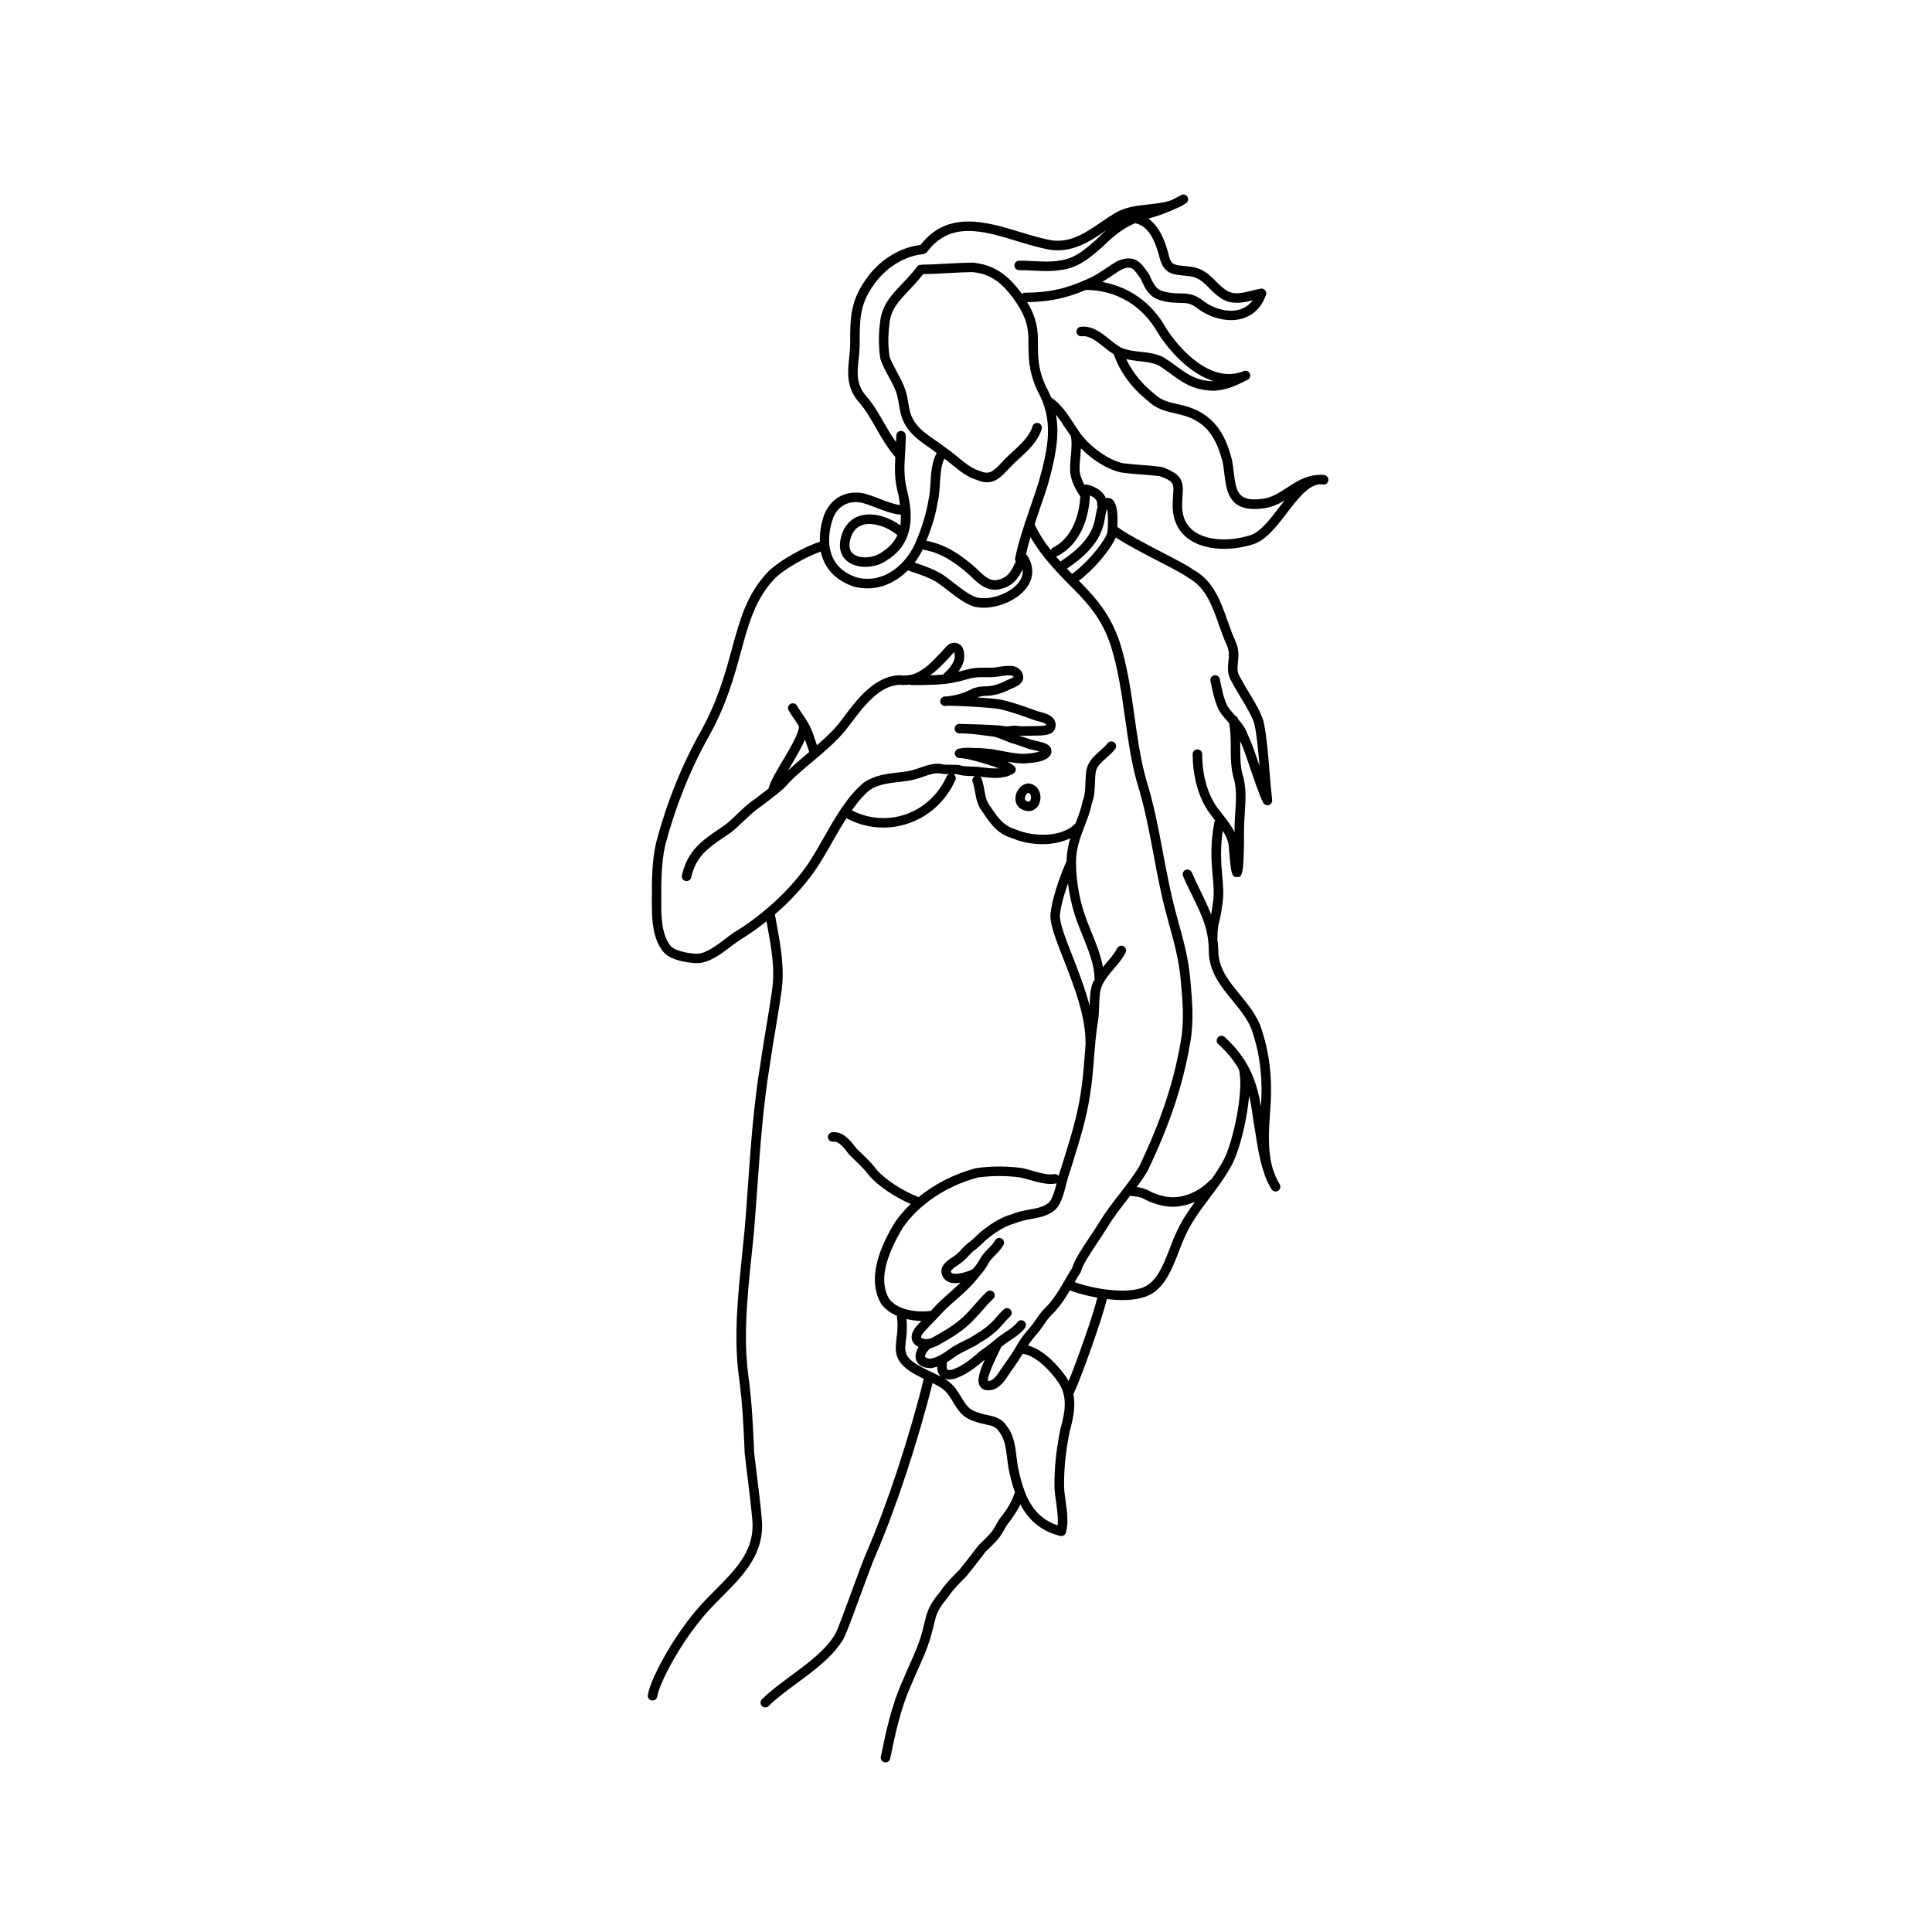 <?xml version="1.0" encoding="UTF-8"?>
<!-- Uploaded to: ICON Repo, www.svgrepo.com, Generator: ICON Repo Mixer Tools -->
<svg fill="#000000" width="800px" height="800px" version="1.1" viewBox="144 144 512 512" xmlns="http://www.w3.org/2000/svg">
 <g>
  <path d="m416.74 351.61c-2.062 0-3.492 1.914-3.641 3.691-0.152 1.863 0.988 3.269 2.867 3.582 0.223 0.047 0.438 0.066 0.645 0.066 1.637 0 2.918-1.316 3.109-3.199 0.176-1.734-0.707-3.707-2.981-4.141zm-0.125 4.824-0.191-0.023c-0.621-0.105-0.852-0.363-0.805-0.902 0.055-0.699 0.613-1.379 0.875-1.406 0.672 0.137 0.766 0.973 0.727 1.402-0.035 0.316-0.203 0.93-0.605 0.93z"/>
  <path d="m494.95 269.88c-0.598-0.086-1.18-0.09-1.75-0.02-3.289 0.211-5.754 1.824-8.141 3.391-2.18 1.426-4.238 2.769-6.887 2.992-6.242 0.727-6.629-2.215-7.219-7.125-0.117-0.988-0.238-1.996-0.438-3.078-1.402-5.582-3.859-11.629-11.441-14.156-0.957-0.316-1.969-0.551-2.984-0.781-2.289-0.52-4.449-1.008-6.184-2.731-3.367-2.684-5.828-5.789-7.453-9.215 1.145 0.266 2.297 0.438 3.438 0.562 1.91 0.211 3.707 0.406 5.211 1.152 1.113 0.695 2.109 1.43 3.074 2.137 2.805 2.055 5.453 3.988 9.629 4.41 0.574 0.086 1.133 0.121 1.676 0.121 3.387 0 6.309-1.473 9.148-2.898 0.605-0.309 0.863-1.031 0.578-1.652-0.281-0.613-1.004-0.902-1.629-0.641-8.5 3.516-17.051-5.703-20.723-11.668-3.727-6.531-9.703-10.707-16.75-11.957 0.867-0.523 1.727-1.094 2.57-1.652 0.867-0.578 1.734-1.16 2.445-1.598 2.676-1.145 3.168-0.559 5.246 2.527 1.688 3.941 3.055 5.445 7.352 6.055 1.152 0.168 2.121 0.188 2.992 0.207 1.848 0.035 2.969 0.055 4.953 1.703 2.672 1.875 5.75 2.871 8.574 2.871 1.117 0 2.195-0.156 3.195-0.473 2.848-0.906 4.941-3.047 6.066-6.191 0.152-0.418 0.07-0.887-0.223-1.234-0.289-0.344-0.73-0.516-1.168-0.434-0.828 0.137-1.656 0.344-2.484 0.551-2.316 0.574-4.316 1.09-6.231 0.125-1.27-0.727-2.195-1.664-3.18-2.648-1.703-1.719-3.465-3.5-6.856-3.879-0.551-0.07-1.059-0.121-1.527-0.168-3.023-0.301-3.566-0.352-4.312-3.707-0.57-1.996-1.883-6.508-5.176-8.836 2.621-0.777 4.906-1.547 7.195-2.637 0.957-0.367 1.895-0.84 2.801-1.477 0.551-0.387 0.699-1.137 0.336-1.703-0.352-0.57-1.102-0.754-1.688-0.418-0.836 0.48-1.648 0.902-2.445 1.285-1.934 0.727-4.047 0.953-6.238 1.188-2.992 0.324-6.082 0.656-8.852 2.316-1.211 0.73-2.398 1.535-3.586 2.348-3.984 2.719-7.742 5.309-12.574 4.922-2.769-0.398-5.754-1.305-8.906-2.266-9.027-2.75-19.219-5.844-26.445 3.406-5.723 0.695-11.191 4.195-14.695 9.465-3.941 5.637-3.941 10.254-3.941 16.645 0 1.309-0.137 2.59-0.266 3.84-0.406 3.883-0.828 7.891 2.699 11.859 1.699 1.941 3.012 4.258 4.41 6.711 1.473 2.59 3.027 5.246 5.129 7.707-0.176 3.102-0.246 6.141 0.801 9.977 0.227 0.992 0.309 1.855 0.43 2.746-1.57-0.203-3.586-0.973-5.422-1.684-1.727-0.664-3.359-1.301-4.746-1.527-4.398-0.629-8.082 1.438-9.863 5.602-0.91 2.543-1.285 5.023-1.203 7.324-4.121 1.305-11.117 5.176-13.922 8.156-5.465 5.84-7.289 12.531-9.395 20.277-1.758 6.453-3.75 13.766-8.305 21.906-5.055 9.039-9.023 18.957-11.805 29.539-1.094 4.914-1.094 9.844-1.094 14.609v0.625c-0.004 4.297-0.016 9.648 2.922 13.418 2.227 2.867 8.238 3.125 8.953 3.144 3.246 0 6.297-2.309 8.984-4.348 0.805-0.609 1.586-1.199 2.289-1.672 2.586-1.551 4.957-3.269 7.238-5.066 0.09 0.504 0.176 1.008 0.266 1.508 1.066 5.844 2.082 11.367 1.125 17.32-0.441 3.082-0.957 6.172-1.473 9.254-0.527 3.176-1.059 6.348-1.508 9.492-1.793 10.758-2.59 21.977-3.359 32.84-0.262 3.703-0.523 7.406-0.828 11.07-0.211 2.246-0.441 4.519-0.684 6.812-1.129 10.867-2.301 22.102-0.801 32.824 0.906 6.625 1.199 13.34 1.484 19.914 0.09 0.902 0.324 2.805 0.605 5.09 0.613 4.961 1.535 12.469 1.484 14.047 0 7.109-4.797 11.926-9.871 17.023-1.258 1.258-2.516 2.519-3.688 3.812-6.918 7.586-13.426 19.348-14.207 24.027-0.109 0.684 0.348 1.336 1.039 1.449 0.07 0.012 0.141 0.016 0.211 0.016 0.605 0 1.137-0.438 1.238-1.055 0.645-3.863 6.629-15.113 13.582-22.742 1.152-1.266 2.387-2.5 3.613-3.734 5.215-5.234 10.605-10.645 10.605-18.762 0.051-1.602-0.648-7.465-1.508-14.391-0.281-2.258-0.516-4.141-0.594-4.961-0.289-6.555-0.578-13.332-1.5-20.078-1.457-10.418-0.309-21.504 0.812-32.219 0.238-2.297 0.48-4.578 0.684-6.848 0.301-3.688 0.562-7.402 0.832-11.113 0.766-10.801 1.562-21.961 3.34-32.633 0.449-3.152 0.973-6.309 1.5-9.461 0.516-3.098 1.031-6.207 1.477-9.289 1.02-6.363-0.082-12.359-1.137-18.152-0.176-0.961-0.348-1.93-0.516-2.902 3.934-3.394 7.465-7.176 10.555-11.504 1.637-2.363 3.168-5.066 4.656-7.684 1.211-2.137 2.453-4.273 3.762-6.309 0.023 0.016 0.023 0.051 0.051 0.059 3.074 1.617 6.387 2.438 9.715 2.438 2.246 0 4.504-0.379 6.695-1.129 5.523-1.906 9.922-5.977 12.391-11.461 0.266-0.59 0.004-1.246-0.539-1.566 0.523 0.004 1.055 0.02 1.234 0.074 1.02 0.336 2.246 0.379 3.43 0.414 0.371 0.012 0.715 0.031 1.059 0.055-0.52 0.293-0.816 0.863-0.625 1.445 0.352 1.047 0.523 1.98 0.68 2.887 0.312 1.719 0.629 3.5 2.133 5.371 2.266 3.402 4.066 5.719 7.965 6.82 2.031 0.902 4.871 1.484 7.805 1.484 2.543 0 5.109-0.508 7.309-1.566-0.551 1.84-0.945 3.809-0.977 6.047-0.488 1.09-3.715 8.504-4.262 13.992-0.25 2.551 1.367 6.68 3.414 11.906 2.906 7.43 6.535 16.676 5.769 24.172 0 0.012 0.004 0.012 0.004 0.02-0.051 0.629-0.109 1.258-0.16 1.883-0.262 3.238-0.523 6.586-1.055 9.734-0.922 6.027-2.68 11.68-4.543 17.668l-0.691 2.227c-0.215 0.539-0.402 1.164-0.586 1.828-0.281-0.332-0.664-0.559-1.145-0.473-1.586 0.324-3.859-0.332-5.871-0.906-0.945-0.273-1.848-0.523-2.731-0.699-3.824-0.539-8.211-0.551-12.188 0.031-5.738 1.531-10.984 4.223-15.254 7.727-0.07-0.051-0.098-0.137-0.18-0.172-3.988-1.535-8.449-4.465-10.758-7.004-1.184-1.668-2.684-3.109-4.137-4.504-0.465-0.441-0.922-0.887-1.27-1.223l-0.371-0.473c-1.305-1.684-3.273-4.219-6.133-3.863-0.691 0.09-1.18 0.719-1.094 1.406 0.086 0.684 0.719 1.148 1.406 1.094 1.441-0.23 2.82 1.602 3.828 2.906l0.488 0.605c0.453 0.453 0.926 0.906 1.402 1.367 1.367 1.316 2.777 2.672 3.918 4.258 2.449 2.719 6.816 5.629 10.891 7.367-1.582 1.512-2.992 3.141-4.195 4.875-2.035 3.394-8.23 13.73-3.652 21.559 1.094 1.508 2.602 2.519 4.258 3.246-0.004 0.09-0.074 0.156-0.066 0.25 0.324 2.246 0.102 4.066-0.098 5.664-0.422 3.496-0.785 6.523 5.316 9.773 0.672 0.383 1.281 0.656 1.914 0.957-3.91 15.719-9.824 33.66-15.18 45.977-0.695 1.531-2.215 5.68-3.828 10.07-1.809 4.934-3.863 10.531-4.453 11.566-2.473 4.238-7.148 7.68-11.668 11.02-2.871 2.117-5.582 4.117-7.785 6.316-0.492 0.492-0.492 1.289 0 1.785 0.246 0.246 0.57 0.367 0.891 0.367 0.324 0 0.645-0.121 0.891-0.367 2.066-2.066 4.707-4.012 7.496-6.07 4.727-3.481 9.613-7.09 12.359-11.785 0.648-1.148 2.258-5.481 4.637-11.961 1.527-4.156 3.098-8.453 3.769-9.914 5.356-12.316 11.246-30.152 15.184-45.867 1.805 0.863 3.281 1.703 4.383 3.356 0.414 0.621 0.762 1.195 1.09 1.734 1.355 2.231 2.523 4.168 5.856 5.109 0.953 0.379 1.891 0.574 2.719 0.746 1.82 0.379 2.812 0.637 3.672 2.047 1.426 1.789 1.762 4.539 2.082 7.211 0.102 0.801 0.191 1.578 0.316 2.344 0.449 2.227 1.008 4.422 1.758 6.492-0.07 0.105-0.191 0.168-0.227 0.301-0.465 1.812-2.019 4.254-3.293 5.883-0.699 0.82-1.168 1.668-1.633 2.484-0.293 0.52-0.574 1.027-0.902 1.484-0.742 0.988-1.719 1.934-2.66 2.84l-1.062 1.055-0.992 1.293c-1.375 1.809-2.695 3.527-4.039 5.152-1.699 1.688-3.621 3.602-5.059 5.773-1.617 1.98-2.828 3.57-3.621 6.156-0.23 0.852-0.434 1.672-0.629 2.473-0.246 1.023-0.488 2.004-0.781 2.988-0.805 2.644-1.949 5.215-3.059 7.699-0.578 1.301-1.16 2.606-1.676 3.875-3.16 6.883-4.641 14.125-5.949 20.52-0.137 0.68 0.301 1.344 0.984 1.484 0.086 0.016 0.172 0.023 0.258 0.023 0.586 0 1.109-0.406 1.234-1.008 1.281-6.258 2.731-13.352 5.789-20.02 0.527-1.301 1.098-2.574 1.668-3.848 1.145-2.555 2.316-5.195 3.176-8 0.309-1.027 0.555-2.055 0.816-3.117 0.191-0.777 0.383-1.578 0.598-2.371 0.648-2.109 1.629-3.394 3.223-5.356 1.371-2.062 3.125-3.805 4.891-5.57 1.449-1.75 2.785-3.488 4.188-5.32l0.883-1.168 0.926-0.902c1.012-0.977 2.062-1.996 2.949-3.168 0.395-0.555 0.73-1.145 1.062-1.738 0.418-0.746 0.812-1.449 1.387-2.125 0.523-0.676 1.953-2.594 2.949-4.664 2.047 3.894 5.188 7.023 10.535 8.359 0.105 0.031 0.207 0.039 0.309 0.039 0.551 0 1.055-0.359 1.211-0.918 0.746-2.613 0.332-5.527-0.066-8.34-0.215-1.523-0.418-2.953-0.418-4.223 0-4.875 0.438-8.973 1.547-14.523 0.906-3.176 1.547-6.473 0.902-9.707 0.051-0.07 0.121-0.105 0.16-0.18 1.824-3.824 7.594-19.859 8.723-24.914 1.387 0.16 2.781 0.258 4.121 0.258 1.965 0 3.812-0.195 5.359-0.664 5.438-1.359 7.664-7.16 9.633-12.277 0.605-1.57 1.176-3.059 1.812-4.348 1.656-3.594 3.898-6.574 6.277-9.73 2.035-2.707 4.141-5.508 5.894-8.762 1.945-3.496 4.035-11.586 4.621-18.332 0.43 1.789 0.742 3.684 0.996 5.734 0.215 1.195 0.414 2.465 0.613 3.762 0.523 3.41 1.098 7.125 2.223 10.535 0.488 1.664 1.176 3.254 2.117 4.731 0.242 0.379 0.648 0.586 1.062 0.586 0.227 0 0.457-0.059 0.664-0.188 0.586-0.363 0.77-1.133 0.418-1.723-0.746-1.238-1.344-2.625-1.828-4.086-1.484-5.012-1.027-10.918-0.648-15.879 0.605-8.438-0.238-15.305-2.75-22.348-1.32-3.078-3.379-5.594-5.367-8.031-2.922-3.566-5.68-6.938-5.68-11.648 0-1.113-0.137-2.106-0.266-3.113 0.004-0.039 0.051-0.07 0.051-0.109 0-2.586 0.215-3.449 0.52-4.648 0.227-0.922 0.516-2.066 0.734-4.102 0.48-2.637 0.258-5.066 0.004-7.883-0.297-3.254-0.562-6.973 0.145-11.836 0.84 1.305 1.48 2.648 1.602 4.195 0.551 7.144 0.762 8.074 2.09 8.074h0.125c1.258-0.051 1.828-0.07 1.828-12.414 0-1.562 0.102-3.066 0.191-4.551 0.242-3.668 0.465-7.129-0.695-10.594-0.504-2.254-0.504-4.504-0.504-6.887 0-0.539-0.023-1.098-0.031-1.648 0.922 2.035 1.883 4.856 2.82 7.644 1.074 3.199 2.188 6.508 3.285 8.715 0.215 0.434 0.66 0.695 1.129 0.695 0.117 0 0.242-0.016 0.363-0.055 0.586-0.176 0.957-0.75 0.887-1.359-0.242-1.969-0.441-4.473-0.66-7.109-0.363-4.484-0.781-9.566-1.461-12.953-0.395-2.379-2.41-5.703-4.18-8.641-0.816-1.355-1.582-2.621-2.176-3.773-0.867-1.301-0.746-2.488-0.59-3.988 0.156-1.543 0.332-3.293-0.562-5.379-0.832-1.797-1.512-3.727-2.176-5.594-1.863-5.269-3.793-10.715-9.078-13.543-1.23-0.984-4.488-2.672-8.258-4.621-4.336-2.242-9.621-4.988-11.898-6.769 0.191-2.664 0.07-6.328-1.449-7.359-0.207-0.137-0.812-0.453-1.598-0.227-0.836-2.254-3.527-3.344-5.195-3.629-0.145-0.023-0.281 0.09-0.43 0.117-0.605-1.117-1.059-2.18-1.234-3.223-0.191-0.973-0.047-2.606 0.102-4.18 0.07-0.777 0.125-1.551 0.168-2.316 2.586 2.621 6.301 5.344 10.535 6.398 1.883 0.266 3.637 0.406 5.387 0.539 1.703 0.133 3.402 0.262 4.973 0.457 3.789 1.375 3.75 1.93 3.535 4.996-0.055 0.82-0.117 1.754-0.117 2.836 0 3.742 1.438 6.777 4.152 8.77 2.383 1.75 5.773 2.656 9.5 2.656 2.453 0 5.062-0.395 7.621-1.195 3.457-1.059 6.266-4.742 8.988-8.305 2.719-3.551 5.516-7.215 8.508-7.586 0.359-0.02 0.746-0.016 1.137 0.016 0.785 0.121 1.273-0.449 1.352-1.117 0.062-0.676-0.418-1.293-1.086-1.387zm-130.14 11.305c1.316-3.066 3.856-4.484 7.141-4.031 1.102 0.18 2.621 0.766 4.219 1.387 2.254 0.871 4.555 1.727 6.555 1.863 0.016 0.984 0.031 1.965-0.117 2.82-2.727-1.988-6.566-3.391-9.941-2.731-2.465 0.484-4.301 2.019-5.324 4.465-1.824 4.578 0.035 6.898 1.305 7.871 1.223 0.938 2.91 1.395 4.676 1.395 2.074 0 4.246-0.637 5.879-1.859 7.371-4.699 6.574-12.414 5.316-17.855-1.062-3.883-0.883-6.805-0.676-10.188 0.098-1.508 0.191-3.09 0.191-4.867 0-0.695-0.562-1.258-1.258-1.258-0.695 0-1.258 0.562-1.258 1.258 0 0.629-0.047 1.137-0.066 1.719-1.129-1.633-2.16-3.309-3.109-4.977-1.461-2.57-2.836-4.992-4.711-7.133-2.797-3.144-2.469-6.293-2.086-9.93 0.137-1.32 0.281-2.68 0.281-4.102 0-6.375 0-10.219 3.5-15.219 3.168-4.766 8.305-8.012 13.395-8.465 0.016 0 0.02-0.016 0.035-0.016 0.16-0.02 0.277-0.141 0.418-0.215 0.145-0.086 0.312-0.121 0.414-0.246 0.004-0.012 0.023-0.012 0.035-0.02 6.176-8.359 14.848-5.715 24.027-2.918 3.254 0.992 6.324 1.926 9.371 2.363 5.789 0.43 10.047-2.469 14.184-5.289-0.945 0.816-1.84 1.672-2.695 2.527l-0.973 0.82c-2.715 2.309-5.062 4.301-9.043 4.742-1.969 0.336-4.223 0.223-6.586 0.105-1.258-0.059-2.539-0.121-3.82-0.121-0.695 0-1.258 0.562-1.258 1.258 0 0.695 0.562 1.258 1.258 1.258 1.238 0 2.473 0.059 3.691 0.121 1.238 0.059 2.449 0.121 3.617 0.121 1.188 0 2.344-0.059 3.441-0.246 4.672-0.508 7.547-2.953 10.328-5.316l1.039-0.883c2.488-2.484 5.262-4.852 8.578-6.238 3.633 0.66 5.289 4.766 6.293 8.273 1.078 4.832 2.973 5.246 6.504 5.594 0.449 0.047 0.941 0.098 1.48 0.16 2.523 0.281 3.777 1.547 5.359 3.148 1.008 1.02 2.152 2.172 3.785 3.098 2.699 1.359 5.387 0.75 7.769 0.16-0.848 1.16-1.949 1.965-3.305 2.394-2.801 0.902-6.457 0.105-9.473-1.996-2.586-2.144-4.367-2.18-6.434-2.223-0.781-0.016-1.641-0.031-2.684-0.18-3.144-0.449-3.898-1.082-5.5-4.758-2.102-3.164-3.762-5.652-8.594-3.578-0.898 0.539-1.793 1.145-2.695 1.742-1.691 1.129-3.445 2.297-5.144 2.977-5.699 2.594-10.312 3.602-16.465 3.602-0.336 0-0.641 0.141-0.867 0.359-0.09-0.133-0.156-0.25-0.25-0.383-2.816-3.75-6.281-7.301-12.688-7.934-2.211 0-4.797 0.141-7.289 0.277-2.289 0.121-4.5 0.246-6.277 0.246-0.07 0-0.109 0.066-0.18 0.074-0.402-0.02-0.801 0.082-1.066 0.422-1.406 1.867-2.848 3.379-4.117 4.715-2.731 2.875-5.094 5.356-5.68 9.68-0.277 2.031-0.645 6.027 0.051 10.133 0.562 1.688 1.402 3.219 2.207 4.699 0.797 1.457 1.543 2.828 2.039 4.316 0.324 0.969 0.488 1.949 0.66 2.992 0.359 2.144 0.766 4.586 2.734 6.953 1.531 1.91 3.527 3.281 5.457 4.609 0.605 0.414 1.215 0.871 1.824 1.32-1.246 2.227-1.48 5.023-1.648 7.777-0.105 1.754-0.203 3.406-0.578 4.934-0.551 3.281-1.648 6.949-3.117 10.367-2.449 6.367-8.746 11.801-15.941 9.879-2.949-0.984-5.027-2.684-6.191-5.074-1.402-2.898-1.383-6.746 0.047-10.75zm17.008 4.629c-0.82 1.805-2.16 3.273-4.051 4.481-2.191 1.641-5.809 1.898-7.586 0.535-1.562-1.195-1.133-3.344-0.508-4.918 0.684-1.633 1.855-2.625 3.477-2.941 0.402-0.082 0.82-0.117 1.25-0.117 2.566 0 5.504 1.336 7.418 2.961zm37.434-13.996c-0.637 2.019-1.355 4.098-2.086 6.211-0.469 1.34-0.91 2.711-1.367 4.07-0.156 0.207-0.223 0.418-0.227 0.68-1.008 3.055-1.953 6.125-2.551 9.176-0.066 0.316 0.023 0.629 0.176 0.887-0.066 0.133-0.141 0.262-0.207 0.398-0.977 2.023-1.754 3.629-4.09 4.297-2.324 0.781-3.848-0.586-6.191-2.934-3.691-3.281-7.891-6.297-13.211-7.301 1.387-3.371 2.445-6.848 2.973-10.035 0.414-1.656 0.523-3.508 0.629-5.297 0.145-2.434 0.324-4.719 1.152-6.418 0.641 0.484 1.285 0.953 1.91 1.473 2.074 1.703 4.223 3.473 6.801 4.195 0.961 0.414 1.82 0.59 2.594 0.59 2.43 0 4.066-1.738 5.656-3.438 0.348-0.367 0.711-0.75 1.094-1.137 0.562-0.562 1.18-1.133 1.809-1.707 2.348-2.16 5.012-4.609 5.941-7.859 0.191-0.672-0.195-1.367-0.867-1.559-0.676-0.203-1.367 0.195-1.559 0.867-0.734 2.562-3.019 4.664-5.223 6.695-0.656 0.598-1.293 1.188-1.883 1.785-0.402 0.402-0.781 0.805-1.148 1.195-2.125 2.262-3.164 3.219-5.57 2.203-2.227-0.637-4.082-2.16-6.039-3.773-1.039-0.852-2.074-1.703-3.078-2.367-0.91-0.73-1.879-1.395-2.852-2.066-1.859-1.273-3.617-2.484-4.926-4.125-1.551-1.863-1.867-3.762-2.207-5.773-0.18-1.094-0.367-2.215-0.75-3.375-0.57-1.703-1.406-3.246-2.215-4.731-0.789-1.445-1.535-2.812-1.98-4.098-0.598-3.586-0.25-7.297 0.004-9.184 0.48-3.516 2.379-5.516 5.012-8.289 1.195-1.258 2.539-2.711 3.894-4.438 1.754-0.012 3.856-0.121 6.051-0.242 2.449-0.133 4.984-0.273 7.031-0.281 5.027 0.504 7.859 3.027 10.777 6.914 2.539 3.551 4.012 6.481 4.012 10.941 0 4.777 0 8.227 2.281 13.359 4.504 8.012 3.094 14.914 0.43 24.488zm-30.742 17.832c4.992 0.77 8.988 3.688 12.484 6.793 2.137 2.137 4.805 4.801 8.664 3.5 3.098-0.883 4.352-3.043 5.352-5.074 0.145 1.148-0.156 2.266-0.934 3.336-2.168 3.019-7.672 5.008-11.27 4.109-1.926-0.641-3.996-2.254-6.004-3.812-1.082-0.84-2.172-1.684-3.324-2.453-2.394-1.367-4.602-2.109-6.731-2.832-0.109-0.035-0.227-0.082-0.344-0.117 0.816-1.082 1.52-2.242 2.106-3.449zm-4.539 70.176c-4.695 1.613-9.734 1.219-14.223-1.078 1.441-2.035 2.969-3.906 4.695-5.352 2.309-1.535 5.008-1.848 7.871-2.18 0.734-0.086 1.48-0.172 2.227-0.277 1.621-0.23 3.043-0.727 4.293-1.152 1.727-0.598 3.094-1.074 4.488-0.781 0.023 0.004 0.039-0.016 0.066-0.012 0.469 0.133 1.133 0.172 2.082 0.176-0.23 0.125-0.465 0.281-0.578 0.543-2.188 4.844-6.066 8.434-10.922 10.113zm44.172 37.352c-1.773-4.519-3.441-8.785-3.25-10.734 0.258-2.578 1.203-5.734 2.133-8.34 0.5 3.883 1.445 7.773 2.863 11.32 0.328 0.875 0.707 1.793 1.09 2.746 1.441 3.559 3.074 7.582 3.074 11.145 0 0.086 0.074 0.137 0.09 0.215-0.16 0.312-0.371 0.562-0.523 0.906-0.727 1.809-0.789 3.961-0.855 6.039 0 0.023-0.004 0.051-0.004 0.074-1.219-4.648-3.012-9.281-4.617-13.371zm-1.559 60.582c0.293-1.152 0.562-2.242 0.918-3.113l0.719-2.324c1.895-6.082 3.68-11.824 4.629-18.016 0.535-3.238 0.812-6.641 1.074-9.93 0.262-3.238 0.523-6.586 1.055-9.719 0.223-1.344 0.266-2.75 0.312-4.106 0.059-1.949 0.117-3.789 0.664-5.152 0.785-1.828 2.051-3.301 3.273-4.727 1.113-1.289 2.262-2.625 3.059-4.227 0.312-0.625 0.059-1.379-0.562-1.688-0.598-0.312-1.371-0.059-1.688 0.562-0.66 1.324-1.656 2.484-2.715 3.715-0.348 0.406-0.684 0.852-1.031 1.27-0.551-3.102-1.812-6.238-2.969-9.078-0.379-0.934-0.742-1.828-1.074-2.711-1.996-4.988-3.098-10.664-3.098-15.992 0-3.668 1.109-6.543 2.281-9.594 0.742-1.93 1.512-3.918 1.879-5.863 0.715-1.789 0.785-3.688 0.852-5.527 0.047-1.145 0.086-2.215 0.277-3.184 0.258-1.281 1.473-2.363 2.762-3.508 0.82-0.73 1.672-1.484 2.328-2.359 0.418-0.555 0.309-1.344-0.25-1.762-0.551-0.418-1.344-0.309-1.77 0.25-0.504 0.664-1.219 1.309-1.988 1.988-1.465 1.305-3.129 2.785-3.551 4.898-0.23 1.164-0.281 2.394-0.316 3.582-0.066 1.699-0.121 3.301-0.742 4.906-0.387 1.953-1.09 3.762-1.824 5.672-0.02 0.051-0.039 0.102-0.055 0.145-3.406 3.836-11.297 3.629-15.648 1.707-3.309-0.945-4.715-2.84-6.793-5.945-1.168-1.461-1.391-2.727-1.684-4.328-0.168-0.945-0.359-2.023-0.766-3.246-0.086-0.242-0.277-0.387-0.465-0.527 0.215 0.02 0.43 0.039 0.641 0.066 1.152 0.133 2.316 0.262 3.473 0.262 1.629 0 3.25-0.258 4.781-1.148 0.441-0.258 0.691-0.754 0.621-1.258-0.09-0.625-0.953-1.281-2.227-1.906 0.117 0.02 0.223 0.039 0.344 0.066 1.324 0.211 2.594 0.406 3.863 0.406 0.535 0 1.074-0.035 1.605-0.121 0.039 0 4.231-0.145 5.488-1.945 0.398-0.57 0.488-1.238 0.262-1.855-0.406-1.219-1.961-1.637-4.277-2.137-0.398-0.086-0.734-0.156-0.941-0.223-1.102-0.402-2.207-0.754-3.305-1.102 0.938 0.074 1.93 0.066 2.949 0.035 0.508-0.016 0.961-0.039 1.809-0.031 1.492-0.031 4.711 0.035 4.953-2.363 0.398-2.766-2.57-3.523-3.988-3.883-0.266-0.066-0.516-0.125-0.672-0.18-2.941-1.078-6.262-2.293-9.543-3.043-1.008-0.23-3.723-0.465-6.555-0.641 0.832-0.289 1.648-0.434 2.805-0.434 1.98-0.137 3.848-0.676 5.965-1.738 0.18-0.105 0.422-0.203 0.684-0.309 0.805-0.328 1.812-0.742 2.5-1.773 0.324-0.656 0.348-1.402 0.059-2.106-0.336-0.816-1.074-1.5-1.961-1.793-1.344-0.414-3.012-0.152-4.484 0.082-0.406 0.066-0.797 0.125-1.094 0.156-0.711 0.051-1.441 0.047-2.168 0.035-1.352-0.02-2.746-0.023-4.109 0.273-0.691 0.137-1.406 0.336-2.144 0.539-0.328 0.09-0.684 0.168-1.027 0.25 0.848-1.164 1.547-2.535 1.547-3.977 0-0.84 0-3.402-2.367-3.668-1.492-0.207-2.465 1.004-3.125 1.797-0.133 0.156-0.246 0.301-0.359 0.406-0.438 0.438-0.867 0.891-1.301 1.344-1.375 1.457-2.68 2.828-4.363 3.777-1.605 1.117-3.098 1.34-4.973 1.34-0.016 0-0.023 0.016-0.047 0.016-0.086-0.02-0.145-0.102-0.238-0.102-6.777 0-11.418 6.133-15.141 11.062l-1.234 1.617c-1.719 2.152-3.777 4.039-5.879 5.863l-0.973-2.816c-0.781-2.359-1.824-3.879-2.926-5.488-0.469-0.684-0.953-1.387-1.438-2.195-0.359-0.594-1.129-0.801-1.727-0.434-0.594 0.359-0.789 1.129-0.434 1.727 0.516 0.855 1.023 1.602 1.516 2.328 0.434 0.629 0.828 1.234 1.199 1.859 0.105 1.734-2.418 5.977-4.301 9.125-1.777 2.973-3.281 5.543-3.769 7.406-0.418 0.316-0.812 0.645-1.238 0.969-0.711 0.527-1.426 1.062-2.055 1.57-1.988 1.324-3.559 2.828-5.074 4.277-0.977 0.938-1.934 1.855-2.918 2.641l-1.785 1.23c-4.481 3.047-8.344 5.684-9.863 12.27-0.156 0.676 0.266 1.355 0.945 1.512 0.098 0.02 0.191 0.031 0.281 0.031 0.574 0 1.094-0.395 1.23-0.977 1.293-5.621 4.453-7.769 8.828-10.75l1.875-1.293c1.102-0.883 2.121-1.848 3.148-2.836 1.441-1.371 2.926-2.797 4.82-4.066 0.695-0.555 1.391-1.074 2.074-1.586 0.516-0.383 1.023-0.801 1.531-1.199 0.047-0.035 0.086-0.059 0.125-0.102 1.355-1.062 2.684-2.18 3.797-3.578 1.875-1.875 3.969-3.629 5.996-5.324 3.117-2.609 6.34-5.305 8.973-8.602l1.266-1.656c3.391-4.484 7.613-10.062 13.129-10.062 0.016 0 0.023-0.016 0.047-0.016 0.086 0.02 0.145 0.102 0.238 0.102 0.727 0 1.41-0.051 2.086-0.137 0.117 0.035 0.207 0.137 0.332 0.137 3.543 0 8.398 0 11.609-0.734 0.875-0.16 1.758-0.402 2.609-0.641 0.672-0.191 1.328-0.371 1.98-0.504 1.117-0.242 2.324-0.23 3.578-0.215 0.797 0.012 1.594 0.016 2.41-0.047 0.371-0.035 0.801-0.105 1.258-0.176 1.152-0.176 2.586-0.395 3.336-0.172 0.223 0.074 0.418 0.324 0.488 0.238-0.172 0.258-0.805 0.52-1.273 0.707-0.387 0.156-0.75 0.312-0.945 0.434-1.75 0.875-3.258 1.32-4.836 1.43-1.879 0-3.238 0.188-4.977 1.137-1.754 0.883-4.801 1.566-6.246 1.566-0.695 0-1.258 0.562-1.258 1.258 0 0.695 0.562 1.258 1.258 1.258 0.266 0 0.629-0.051 0.961-0.082 0.012 0 0.016 0.012 0.023 0.012 2.949 0 11.891 0.523 13.508 0.898 3.133 0.715 6.379 1.898 9.281 2.957 0.246 0.082 0.539 0.156 0.867 0.242 1.359 0.344 2.188 0.645 2.191 0.988-0.227 0.203-0.984 0.301-2.5 0.301-0.613 0-1.281 0.012-1.918 0.031-0.961 0.035-1.91 0.059-2.727-0.016-1.043-0.176-1.77-0.086-2.41-0.004-0.57 0.066-1.023 0.121-1.598 0.023-1.379-0.344-8.508-0.523-9.281-0.523-0.004 0-0.012 0.004-0.02 0.004-0.785-0.051-1.605-0.086-2.559-0.086-0.695 0-1.258 0.562-1.258 1.258s0.562 1.258 1.258 1.258c2.613 0 4.367 0.238 6.586 0.535 0.73 0.102 1.508 0.207 2.324 0.301 1.027 0.172 2.031 0.594 3.09 1.039 0.508 0.211 1.012 0.422 1.617 0.641 1.516 0.414 3.043 0.969 4.629 1.547 0.25 0.086 0.68 0.18 1.188 0.293 0.418 0.09 1.184 0.258 1.789 0.434-0.828 0.289-2.137 0.523-2.922 0.535-1.594 0.242-3.125 0.004-4.988-0.289-0.82-0.145-1.598-0.293-2.379-0.441l-2.281-0.422-0.484-0.047c-1.273-0.125-2.465-0.242-3.758-0.242-0.281 0-0.613-0.02-0.988-0.039-1.145-0.059-2.379-0.074-3.41 0.191-0.023 0-0.066-0.004-0.086 0-0.02 0.004-0.031 0.02-0.051 0.023-0.102 0.031-0.227 0.016-0.324 0.055-0.105 0.039-0.137 0.145-0.223 0.211-0.137 0.098-0.242 0.176-0.332 0.312s-0.121 0.273-0.152 0.438c-0.02 0.102-0.105 0.176-0.102 0.289 0.004 0.074 0.07 0.117 0.086 0.191 0.016 0.066-0.031 0.121-0.004 0.188 0.031 0.086 0.125 0.109 0.172 0.188 0.102 0.176 0.207 0.301 0.371 0.402 0.125 0.082 0.246 0.098 0.398 0.125 0.109 0.02 0.188 0.117 0.309 0.102 1.633-0.09 7.133 1.484 10.34 2.691-1.27 0.109-2.66-0.047-4.09-0.207-0.516-0.059-1.031-0.117-1.531-0.16-0.508-0.055-1.09-0.07-1.676-0.09-1.004-0.031-2.039-0.059-2.711-0.281-0.578-0.195-1.445-0.211-2.801-0.211-0.629 0-1.582 0-1.859-0.066-0.031-0.012-0.066 0.012-0.102 0-0.031-0.012-0.047-0.047-0.082-0.055-2.062-0.434-3.894 0.195-5.828 0.863-1.199 0.418-2.438 0.848-3.828 1.043-0.719 0.105-1.441 0.188-2.156 0.273-3.031 0.352-6.168 0.715-9.082 2.672-4.402 3.672-7.531 9.184-10.559 14.516-1.527 2.684-2.961 5.223-4.523 7.481-3.066 4.297-6.602 8.031-10.555 11.391-0.141 0.102-0.281 0.16-0.371 0.309-2.602 2.172-5.344 4.211-8.383 6.039-0.789 0.523-1.613 1.148-2.457 1.789-2.371 1.797-5.062 3.836-7.426 3.836-2.106-0.066-5.871-0.711-7.004-2.172-2.402-3.09-2.398-7.957-2.387-11.863v-0.625c0-4.629 0-9.422 1.023-14.016 2.719-10.328 6.609-20.051 11.559-28.902 4.711-8.41 6.742-15.879 8.535-22.469 2.019-7.426 3.769-13.84 8.805-19.215 2.41-2.57 8.539-5.992 12.348-7.316 0.215 1.02 0.535 1.984 0.973 2.883 1.449 2.973 4.098 5.168 7.734 6.383 1.254 0.332 2.484 0.488 3.672 0.488 4.156 0 7.848-1.926 10.699-4.766 0.441 0.156 0.887 0.312 1.324 0.457 2.109 0.715 4.109 1.387 6.219 2.586 1.031 0.691 2.066 1.496 3.102 2.301 2.176 1.688 4.422 3.441 6.848 4.242 0.82 0.207 1.699 0.301 2.602 0.301 4.273 0 9.133-2.168 11.426-5.359 1.895-2.629 1.926-5.656 0.086-8.516-0.082-0.121-0.191-0.207-0.297-0.297 0.348-1.508 0.719-3.019 1.18-4.539 3.055 5.375 7.836 10.176 11.492 13.84 4.469 4.469 7.664 8.52 9.777 14.895 1.965 6.168 2.891 12.781 3.793 19.18 0.781 5.594 1.594 11.375 3.109 16.914 2.023 6.379 3.281 13.055 4.492 19.512 0.988 5.269 2.012 10.727 3.457 15.996l0.523 1.91c1.379 5.027 2.684 9.777 3.152 14.863l0.051 0.551c0.492 5.457 0.957 10.609-0.035 16.113-1.91 10.957-5.211 20.863-10.984 33.008-1.559 2.578-3.414 4.969-5.211 7.281-1.855 2.387-3.773 4.852-5.394 7.562-0.75 1.203-1.594 2.465-2.422 3.715-2.191 3.289-4.258 6.402-4.762 8.375-0.035 0.109-0.125 0.242-0.289 0.457l-1.289 2.144c-1.652 2.898-3.359 5.898-5.836 8.246-0.84 0.852-1.531 1.844-2.195 2.816-0.551 0.797-1.109 1.602-1.762 2.328-1.414 1.57-2.629 3.258-3.496 4.863-0.832 1.422-1.988 3.148-3.441 5.144l-0.551 0.828c-0.77 1.176-1.828 2.785-2.902 3.027-0.312 0.066-0.492 0.07-0.551 0.098-0.266-1.188 2.012-5.906 3.543-9.059 0.176-0.152 0.359-0.312 0.52-0.438 0.57-0.438 1.168-0.836 1.773-1.23 1.406-0.938 2.856-1.898 3.984-3.359 0.422-0.551 0.316-1.34-0.23-1.77-0.539-0.43-1.336-0.332-1.77 0.23-0.871 1.129-2.09 1.941-3.379 2.797-0.645 0.43-1.293 0.855-1.934 1.352-0.262 0.211-0.523 0.438-0.785 0.672-0.453 0.387-0.922 0.801-1.57 1.25-0.398 0.344-0.828 0.641-1.254 0.938-0.66 0.465-1.352 0.941-1.941 1.535-1.684 1.426-3.672 3.023-5.996 3.898-0.625 0.309-1.57 0.371-1.805 0.051-0.137-0.176-0.082-0.969-0.051-1.352 0.012-0.18 0.016-0.344 0.023-0.516 0.918-0.551 1.773-1.152 2.504-1.684 0.973-0.648 1.969-1.145 3.027-1.664 1.184-0.578 2.41-1.18 3.422-1.926 1.254-0.684 2.469-1.543 3.688-2.602 0.957-0.785 1.703-1.637 2.418-2.457 0.539-0.621 1.078-1.234 1.699-1.793 0.52-0.465 0.559-1.258 0.098-1.777-0.465-0.52-1.266-0.562-1.777-0.098-0.699 0.625-1.305 1.316-1.91 2.004-0.684 0.781-1.324 1.516-2.144 2.191-1.113 0.957-2.18 1.719-3.41 2.398-0.977 0.707-2.055 1.234-3.195 1.793-1.082 0.535-2.207 1.09-3.426 1.906-1.465 1.066-3.477 2.527-5.305 2.769-0.48 0.074-1.113-0.102-1.492-0.492 0-0.43 0.195-0.82 0.367-1.188 0.047-0.066 0.223-0.227 0.336-0.332 0.207-0.188 0.406-0.488 0.625-0.742 1.273-0.246 2.402-0.898 3.359-1.477 0.309-0.188 0.609-0.367 0.926-0.539 2.629-1.484 5.113-3.305 6.816-5.004 0.938-0.938 1.777-1.895 2.609-2.848 1.008-1.152 1.953-2.231 3.031-3.234 0.516-0.473 0.539-1.27 0.07-1.785-0.473-0.504-1.27-0.535-1.785-0.07-1.168 1.09-2.211 2.277-3.215 3.426-0.797 0.91-1.602 1.832-2.492 2.727-1.547 1.543-3.828 3.215-6.254 4.578-0.328 0.176-0.664 0.379-1.008 0.586-1.219 0.734-2.371 1.426-3.516 1.18-0.66-0.141-0.875-0.352-0.902-0.418-0.031-0.074 0-0.438 0.449-1.043 0.777-0.945 1.652-1.84 2.539-2.746 0.398-0.402 0.789-0.828 1.188-1.246 0.004-0.012 0.016-0.016 0.023-0.023 0.195-0.207 0.387-0.395 0.586-0.609 1.344-1.547 2.867-2.883 4.481-4.301 1.754-1.543 3.566-3.133 5.16-5.047 0.289-0.352 0.574-0.699 0.867-1.043 0.938-1.102 1.898-2.242 2.606-3.656 0.422-0.781 1.066-1.426 1.75-2.106 0.777-0.777 1.582-1.582 2.18-2.695 0.328-0.609 0.105-1.375-0.516-1.703-0.598-0.328-1.375-0.105-1.703 0.516-0.422 0.781-1.066 1.426-1.75 2.106-0.777 0.777-1.582 1.582-2.203 2.731-0.5 0.988-1.176 1.84-1.906 2.707-1.426 0.852-3.996 1.477-5.281 1.25-0.293-0.066-0.5-0.293-0.555-0.484-0.02-0.066-0.059-0.207 0.215-0.492 0.418-0.484 1.012-0.875 1.641-1.293 0.492-0.328 0.984-0.66 1.445-1.055 0.492-0.438 0.91-0.898 1.328-1.352 0.551-0.598 1.074-1.164 1.793-1.648 0.746-0.559 1.387-1.18 2.016-1.785 0.363-0.352 0.719-0.707 1.059-0.996 1.812-1.426 4.301-3.379 7.461-4.219 1.395-0.605 2.891-0.883 4.332-1.152 2.098-0.383 4.262-0.785 6.004-2.18 1.809-1.375 2.547-4.293 3.266-7.106zm-32.422-135.25c-0.07 0.066-0.059 0.168-0.117 0.242-1.113 0.117-2.312 0.176-3.523 0.215 1.355-0.988 2.562-2.133 3.688-3.309 0.418-0.438 0.832-0.875 1.254-1.293 0.156-0.156 0.328-0.359 0.52-0.586 0.227-0.273 0.699-0.84 0.887-0.926 0.141 0.18 0.141 0.91 0.141 1.184 0.004 1.406-1.469 3.231-2.848 4.473zm-36.832 17.484 1.133 3.273c-0.23 0.191-0.453 0.398-0.684 0.59-1.652 1.379-3.336 2.836-4.988 4.398 0.273-0.453 0.539-0.91 0.812-1.367 1.473-2.465 2.84-4.824 3.727-6.894zm25.941 129.33c4.301-6.207 11.586-11.059 19.844-13.273 3.598-0.508 7.727-0.516 11.254-0.012 0.746 0.152 1.586 0.387 2.465 0.641 2.281 0.648 4.883 1.387 7.047 0.953 0.066-0.016 0.09-0.082 0.145-0.102-0.535 2.09-1.195 4.519-2.242 5.309-1.281 1.023-2.969 1.34-4.922 1.699-1.578 0.293-3.219 0.594-4.695 1.25-3.488 0.906-6.328 3.141-8.254 4.648-0.418 0.363-0.812 0.746-1.215 1.133-0.551 0.535-1.109 1.082-1.715 1.543-0.918 0.609-1.566 1.32-2.195 2-0.359 0.395-0.719 0.785-1.125 1.148-0.367 0.312-0.781 0.586-1.195 0.863-0.742 0.492-1.508 1.004-2.09 1.684-0.805 0.812-1.09 1.867-0.785 2.906 0.324 1.102 1.273 1.98 2.492 2.246 0.332 0.055 0.691 0.082 1.059 0.082 0.441 0 0.922-0.055 1.395-0.117-0.934 0.906-1.895 1.777-2.852 2.625-1.602 1.41-3.258 2.871-4.691 4.516-0.102 0.109-0.211 0.215-0.312 0.324-4.852 0.605-9.215-0.66-11.098-3.246-2.504-4.336-1.293-10.516 3.688-18.82zm41.789 53.172c-1.164 5.82-1.617 10.062-1.617 15.113 0 1.445 0.215 2.969 0.441 4.574 0.297 2.066 0.594 4.195 0.379 6.047-6.551-2.211-8.977-7.875-10.523-15.609-0.117-0.691-0.207-1.43-0.301-2.195-0.344-2.867-0.734-6.125-2.519-8.34-1.367-2.273-3.414-2.699-5.219-3.074-0.762-0.16-1.551-0.324-2.418-0.664-2.492-0.715-3.215-1.891-4.516-4.031-0.344-0.562-0.711-1.176-1.148-1.824-1.676-2.523-3.945-3.57-6.344-4.684-0.977-0.453-2.019-0.938-3.141-1.57-4.621-2.457-4.434-3.965-4.035-7.266 0.176-1.449 0.316-3.281 0.133-5.414 1.305 0.301 2.629 0.492 3.953 0.508-0.543 0.57-1.102 1.129-1.605 1.742-1.176 1.57-1.098 2.762-0.828 3.481 0.207 0.539 0.676 1.199 1.699 1.652-0.039 0.059-0.082 0.098-0.121 0.16-0.312 0.637-0.707 1.422-0.707 2.438 0 0.77 0.332 1.496 0.945 2.031 0.797 0.707 1.93 0.988 2.867 0.988 0.18 0 0.359-0.012 0.52-0.031 0.484-0.066 0.953-0.215 1.414-0.367-0.004 0.742 0.09 1.551 0.594 2.18 0.648 0.918 1.676 1.223 2.656 1.223 0.832 0 1.633-0.223 2.16-0.488 2.586-0.973 4.777-2.727 6.699-4.359 0.16-0.156 0.336-0.258 0.504-0.395-1.605 3.641-2.203 5.894-1.145 7.238 0.469 0.586 1.137 0.887 2.012 0.887 0.328 0 0.684-0.047 1.062-0.121 2.074-0.473 3.461-2.57 4.465-4.102l0.504-0.746c1.293-1.773 2.316-3.32 3.164-4.711 3.332 0.453 7.25 4.301 9.652 7.898 2.359 3.793 1.438 8.051 0.363 11.832zm2.125-12.461c-0.125-0.242-0.23-0.484-0.379-0.727-0.855-1.289-5.18-7.352-10.375-8.75 0.645-0.961 1.359-1.93 2.191-2.852 0.746-0.816 1.367-1.719 1.969-2.59 0.637-0.918 1.23-1.777 1.883-2.438 2.102-1.996 3.656-4.336 5.059-6.715 1.965 0.754 4.5 1.441 7.266 1.926-0.93 4.141-5.312 16.531-7.613 22.145zm28.77-39.867c-0.68 1.359-1.273 2.898-1.898 4.527-1.828 4.766-3.723 9.699-7.949 10.758-4.609 1.379-12.609 0.047-17.305-1.676l0.852-1.496 0.223-0.309c0.227-0.312 0.488-0.664 0.676-1.246 0.418-1.633 2.465-4.711 4.445-7.68 0.84-1.27 1.699-2.555 2.473-3.793 1.559-2.606 3.43-5.008 5.234-7.336 0.262-0.332 0.523-0.695 0.785-1.031 0.363 0.059 0.742 0.133 1.062 0.156 0.406 0.031 0.762 0.055 1.152 0.16 0.867 0.191 1.586 0.562 2.422 0.996l0.48 0.238c2.359 0.938 4.344 1.367 6.242 1.367 1.918 0 3.918-0.484 5.836-1.305-1.738 2.383-3.43 4.844-4.731 7.668zm2.91-173.07c4.613 2.488 6.301 7.25 8.086 12.289 0.68 1.918 1.379 3.906 2.246 5.773 0.625 1.461 0.492 2.742 0.352 4.102-0.172 1.684-0.363 3.594 0.926 5.512 0.535 1.066 1.34 2.398 2.195 3.812 1.57 2.609 3.535 5.856 3.863 7.789 0.555 2.777 0.938 6.777 1.254 10.617-1.047-3.129-2.133-6.328-3.141-8.324-0.57-1.703-1.531-2.938-2.527-4.086-0.004-0.012 0-0.023-0.004-0.035-0.09-0.398-0.367-0.656-0.711-0.816-0.023-0.023-0.051-0.059-0.074-0.086-0.785-0.871-1.531-1.699-2.062-2.57-0.992-2.012-1.516-4.609-2.016-7.117-0.133-0.676-0.77-1.133-1.48-0.988-0.684 0.137-1.129 0.801-0.988 1.48 0.516 2.543 1.09 5.438 2.277 7.828 0.707 1.176 1.57 2.125 2.41 3.055 0.098 0.102 0.168 0.207 0.258 0.309 0.395 2.074 0.434 4.152 0.434 6.348 0 2.414 0 4.918 0.594 7.559 1.039 3.125 0.828 6.348 0.609 9.766-0.105 1.531-0.203 3.094-0.203 4.711v0.535c-0.805-1.715-1.988-3.215-3.144-4.68-0.902-1.145-1.754-2.223-2.414-3.379-1.945-3.406-3.019-7.898-3.019-12.652 0-0.695-0.562-1.258-1.258-1.258s-1.258 0.562-1.258 1.258c0 5.18 1.188 10.117 3.352 13.898 0.75 1.32 1.703 2.523 2.625 3.688 0.004 0.004 0.012 0.016 0.02 0.023-0.074 0.125-0.203 0.207-0.23 0.359-1.199 6.211-0.785 10.758-0.457 14.41 0.238 2.637 0.441 4.914 0.016 7.297-0.141 1.258-0.297 2.106-0.449 2.805-0.762-1.965-1.652-3.879-2.644-5.891-0.805-1.637-1.652-3.356-2.465-5.238-0.273-0.641-1.023-0.938-1.652-0.66-0.641 0.273-0.938 1.012-0.66 1.652 0.828 1.93 1.691 3.684 2.519 5.359 2.297 4.664 4.289 8.695 4.289 14.316 0 5.606 3.176 9.488 6.246 13.238 1.879 2.297 3.824 4.676 4.973 7.356 2.324 6.504 3.129 12.949 2.613 20.828-1.145-7.07-3.41-12.785-9.609-18.465-0.508-0.465-1.305-0.434-1.785 0.082-0.469 0.516-0.434 1.309 0.082 1.785 2.414 2.207 4.168 4.398 5.477 6.699 1.449 5.547-1.617 19.633-4.133 24.156-0.977 1.82-2.098 3.488-3.25 5.106-0.09 0.055-0.195 0.047-0.273 0.117-2.656 2.785-6.418 4.516-9.82 4.516-1.57 0-3.258-0.379-5.211-1.145l-0.352-0.18c-0.91-0.469-1.848-0.953-2.961-1.199-0.398-0.109-0.742-0.125-1.098-0.16 1.004-1.367 1.996-2.785 2.91-4.316 5.934-12.48 9.301-22.57 11.246-33.762 1.055-5.824 0.574-11.148 0.066-16.777l-0.051-0.551c-0.488-5.309-1.82-10.16-3.234-15.301l-0.523-1.906c-1.41-5.176-2.422-10.578-3.41-15.801-1.223-6.531-2.492-13.285-4.551-19.758-1.457-5.336-2.258-11.039-3.031-16.555-0.918-6.504-1.859-13.227-3.891-19.609-2.273-6.832-5.801-11.297-10.402-15.898-0.145-0.152-0.312-0.312-0.469-0.469 3.496-2.492 8.293-7.977 9.801-11.473 2.734 1.84 7.133 4.125 11.141 6.195 3.504 1.812 6.809 3.527 8.035 4.477zm-21.316-12.887c0.004 0.031-0.004 0.055-0.004 0.086-0.047 0.523-0.109 0.957-0.191 1.203-1.336 3.109-6.195 8.566-9.27 10.566-0.441-0.453-0.891-0.91-1.34-1.387 8.711-5.785 9.609-10.586 10.152-13.805 0.152-0.898 0.266-1.512 0.492-1.949 0.281 1.227 0.297 3.684 0.16 5.285zm-2.785-6.383c-0.031 0.191 0.074 0.348 0.125 0.523-0.23 0.656-0.359 1.367-0.484 2.102-0.473 2.828-1.258 7.059-9.391 12.352-0.395-0.441-0.785-0.898-1.168-1.355 0.117-0.02 0.242-0.023 0.359-0.086 5.059-2.539 8.191-8.34 8.625-15.73 0.023-0.09 0.02-0.168 0.023-0.262 0-0.02 0.004-0.039 0.004-0.059 1.004 0.426 2.117 1.195 1.906 2.516zm-4.465-2.25c-0.395 6.43-3.008 11.426-7.227 13.543-0.289 0.145-0.473 0.398-0.578 0.676-1.719-2.18-3.238-4.488-4.309-6.871 0.453-1.359 0.891-2.719 1.359-4.062 0.742-2.137 1.477-4.242 2.125-6.324 1.926-6.926 3.215-12.777 2.172-18.652 0.902 1.117 1.727 2.394 2.539 3.648 0.434 0.672 0.875 1.23 1.301 1.855 0.473 1.234 0.277 3.496 0.098 5.508-0.168 1.832-0.316 3.566-0.066 4.856 0.305 1.871 1.137 3.695 2.586 5.824zm52.727 2.852c-2.484 3.246-5.055 6.602-7.734 7.426-5.723 1.785-11.562 1.359-14.887-1.082-2.07-1.527-3.125-3.793-3.125-6.742 0-1.02 0.059-1.895 0.109-2.664 0.25-3.621 0.133-5.602-5.441-7.602-1.883-0.273-3.637-0.406-5.387-0.539-1.699-0.133-3.402-0.262-5.106-0.5-3.559-0.887-7.668-3.641-10.484-7.012-0.328-0.395-0.645-0.84-0.961-1.285 0-0.004 0-0.016-0.004-0.023-0.012-0.023-0.039-0.023-0.051-0.051-0.488-0.691-0.969-1.414-1.465-2.188-1.684-2.59-3.438-5.223-5.926-6.836-0.414-1.027-0.902-2.066-1.496-3.117-2.012-4.539-2.012-7.441-2.012-12.238 0-3.988-1.062-6.953-2.84-9.91 5.758-0.055 10.332-1.023 15.551-3.234 8.004 0.039 14.895 4.082 18.934 11.148 2.867 4.66 8.43 11.027 14.953 13.043-0.469 0.012-1.008-0.016-1.543-0.098-3.547-0.359-5.812-2.019-8.445-3.945-1.012-0.742-2.062-1.512-3.336-2.301-2.004-1.004-4.121-1.238-6.168-1.461-1.461-0.16-2.832-0.312-4.141-0.746-1.273-0.367-2.586-1.414-3.969-2.527-2.172-1.75-4.621-3.723-7.664-3.344-0.691 0.086-1.18 0.715-1.094 1.406s0.645 1.168 1.406 1.094c1.961-0.211 3.82 1.246 5.773 2.812 0.867 0.695 1.758 1.391 2.676 1.961 1.664 4.742 4.75 8.941 9.078 12.379 2.141 2.152 4.883 2.769 7.301 3.32 0.934 0.211 1.859 0.418 2.742 0.715 5.184 1.727 8.027 5.309 9.777 12.297 0.172 0.945 0.289 1.906 0.398 2.84 0.578 4.856 1.258 10.375 9.969 9.332 2.316-0.191 4.219-1.059 5.969-2.098-0.453 0.578-0.906 1.172-1.359 1.77z"/>
 </g>
</svg>